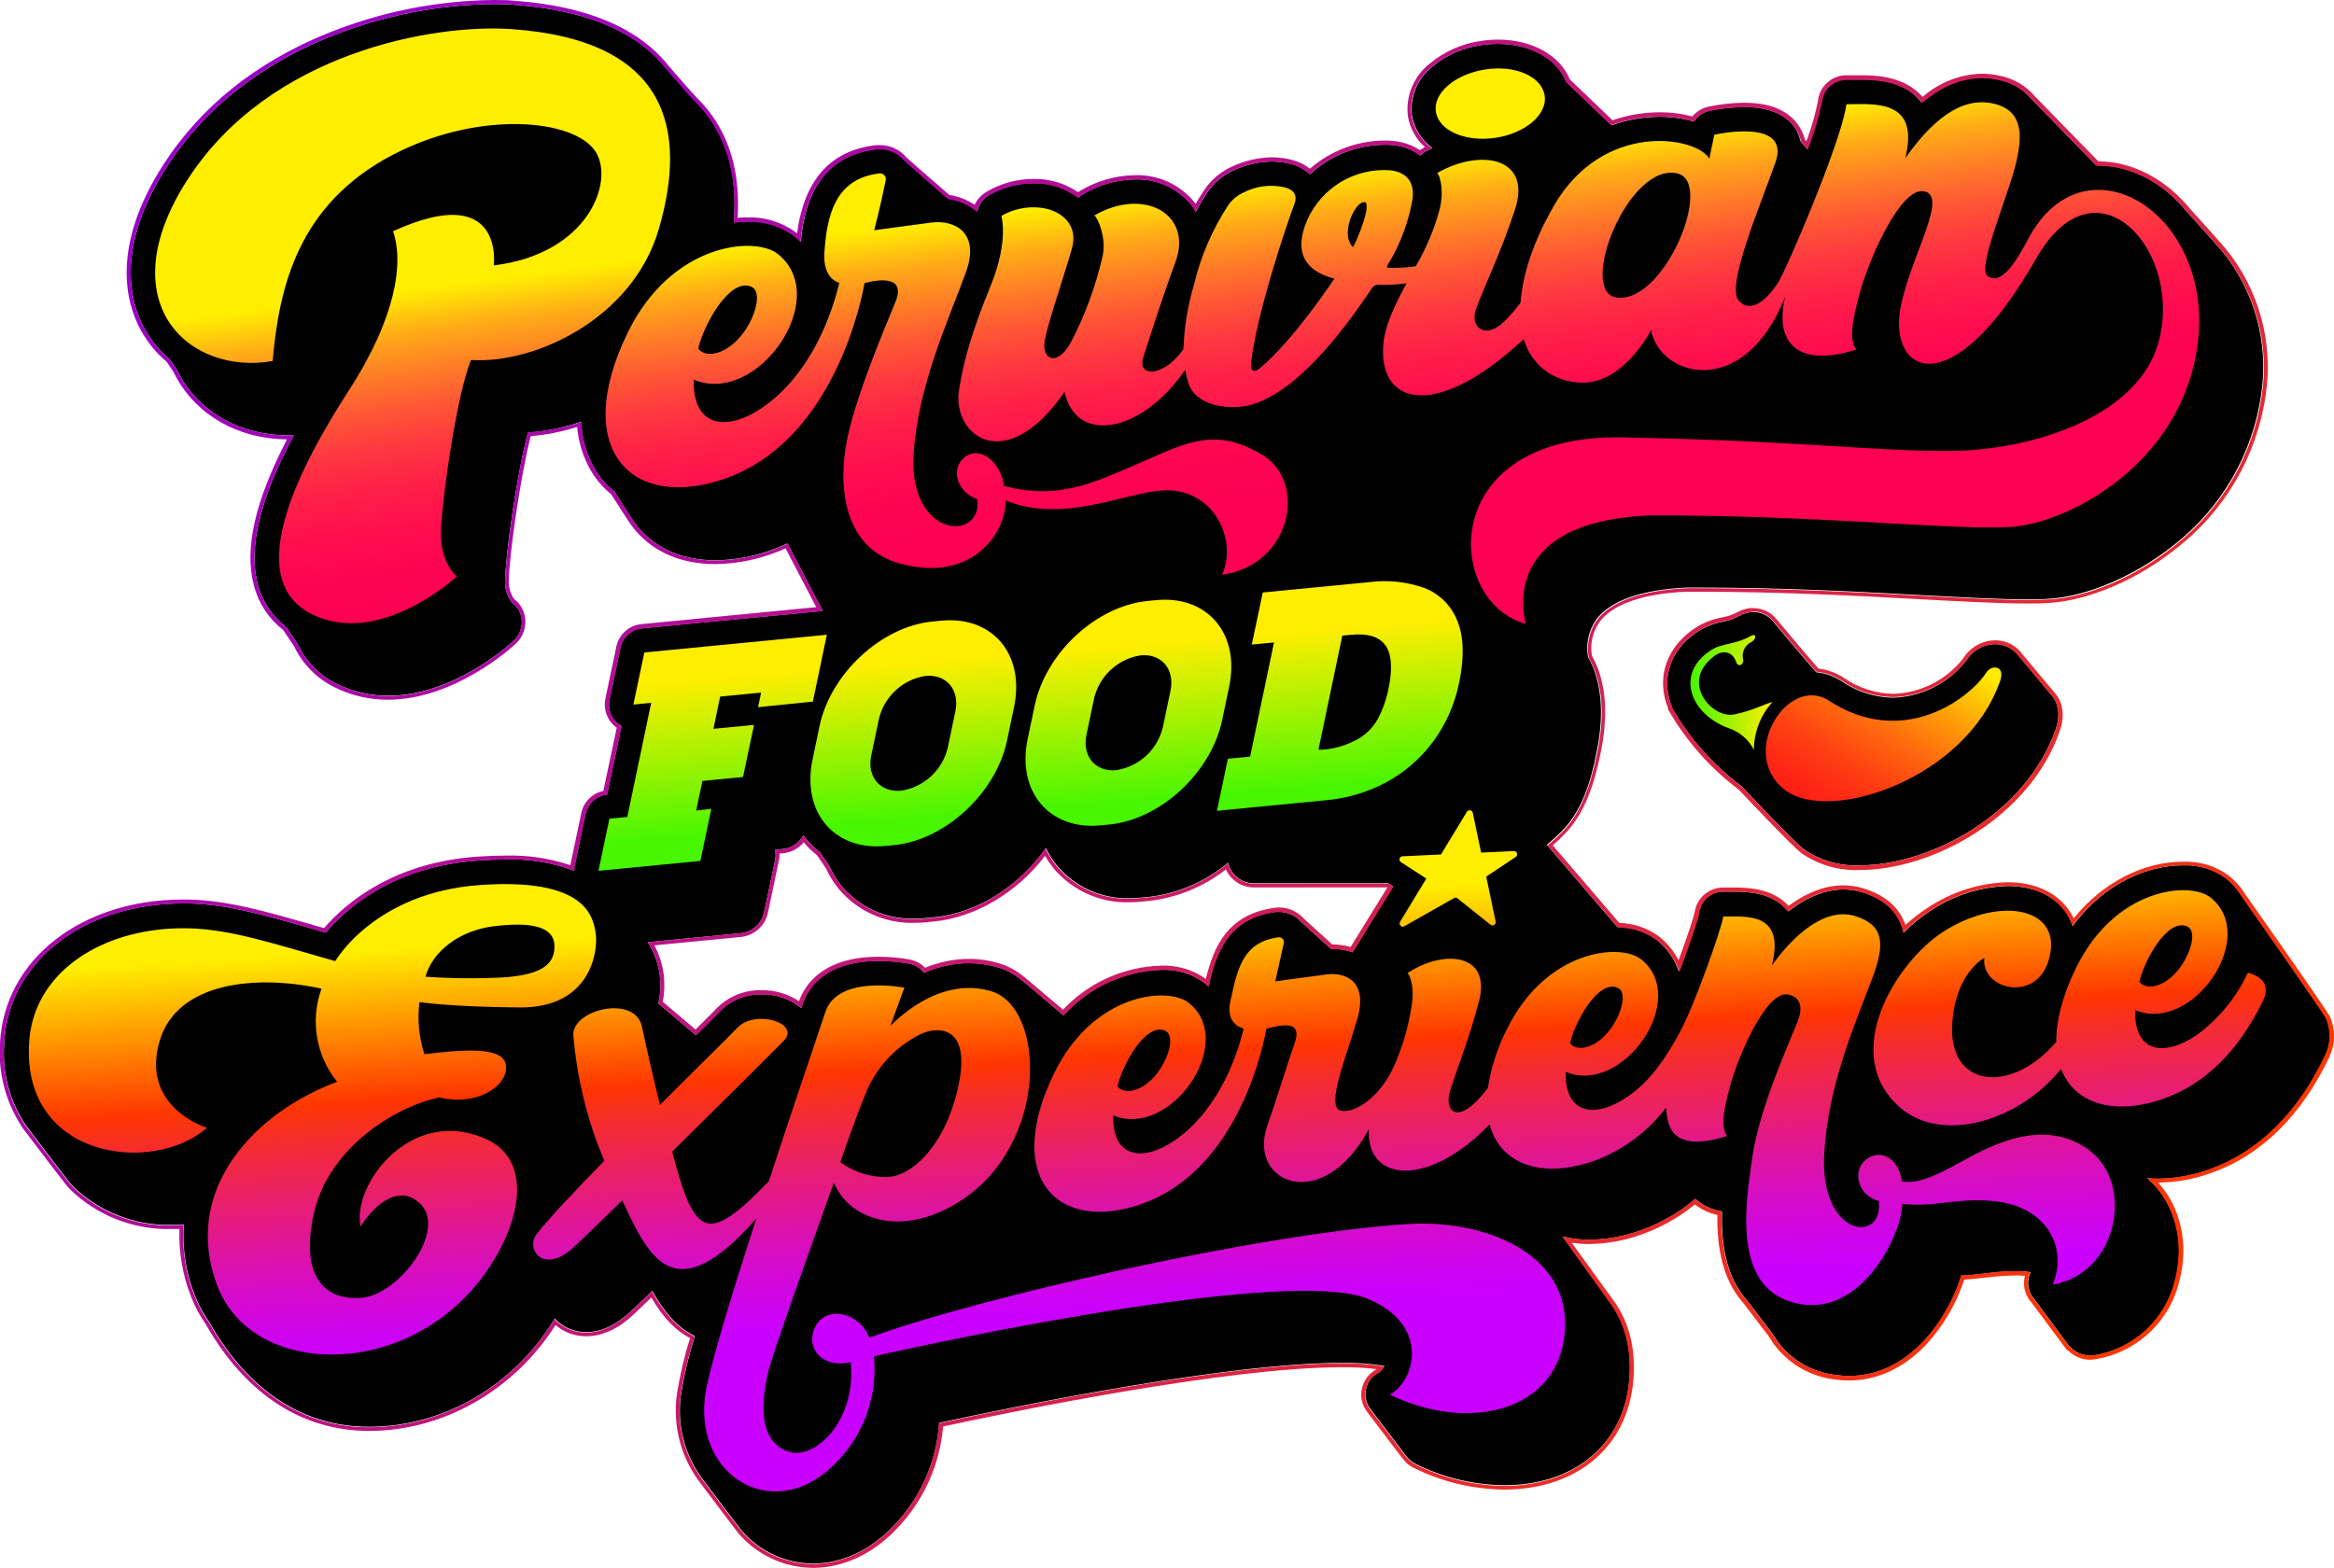 <?xml version="1.0" encoding="UTF-8"?>
<svg xmlns="http://www.w3.org/2000/svg" width="436" height="293" viewBox="0 0 436 293" fill="none">
  <g clip-path="url(#clip0_255_77)">
    <path d="M325.356 146.922C325.356 146.922 334.936 157.168 337.038 158.747C340.073 160.813 343.695 161.845 347.366 161.69C360.727 161.69 378.543 151.953 384.016 136.265C385.099 133.16 384.168 131.029 383.42 130.12C382.282 128.735 378.337 124.029 377.156 122.633C376.644 121.922 375.968 121.345 375.185 120.95C374.402 120.554 373.536 120.352 372.659 120.361C371.598 120.375 370.558 120.655 369.634 121.175C368.71 121.694 367.932 122.438 367.37 123.337C365.742 125.454 363.663 127.184 361.282 128.4C358.902 129.616 356.28 130.289 353.608 130.369C350.168 130.304 346.825 129.227 343.995 127.275C342.582 126.349 340.964 125.781 339.281 125.619C336.93 122.958 332.486 117.678 331.327 116.261C330.889 115.67 330.317 115.19 329.658 114.861C328.998 114.532 328.271 114.363 327.534 114.368C326.613 114.374 325.709 114.62 324.911 115.082C323.972 115.593 322.96 115.958 321.91 116.164C320.273 116.461 318.705 117.055 317.282 117.916C313.121 120.589 311.019 124.602 311.506 128.952C311.638 130.093 311.938 131.208 312.395 132.262H312.33C315.62 137.988 320.053 142.978 325.356 146.922ZM434.516 190.198C434.039 189.181 422.172 172.271 418.846 167.543C418.038 166.206 416.995 165.026 415.768 164.059C413.452 162.396 410.642 161.561 407.792 161.69C401.474 161.69 393.281 164.773 387.202 173.017C386.877 172.041 386.402 171.121 385.793 170.291C383.572 167.24 379.757 165.563 375.054 165.563C369.898 165.72 364.891 167.325 360.608 170.194C358.797 171.369 357.122 172.741 355.612 174.283C355.449 173.503 355.186 172.747 354.832 172.033C353.586 169.523 351.223 167.705 347.821 166.71C346.688 166.372 345.513 166.201 344.331 166.201C342.164 166.201 338.414 166.872 334.079 170.313C331.067 166.613 326.19 166.613 323.817 166.613H321.855C320.753 166.61 319.686 167.006 318.853 167.728C318.02 168.45 317.478 169.449 317.326 170.54C317.109 171.708 315.451 176.653 313.609 181.51C312.815 179.165 311.354 177.101 309.404 175.571C307.293 174.034 304.745 173.212 302.132 173.223L288.955 157.86C289.984 157.005 290.905 156.151 291.718 155.339C295.435 151.628 297.137 146.23 298.22 140.701C299.542 134.383 299.304 129.027 297.624 124.786C297.341 124.093 297.015 123.417 296.649 122.763C296.222 120.36 296.746 117.885 298.112 115.861C300.68 112.29 306.532 110.191 315.039 109.791H317.369C333.05 109.791 347.355 110.57 358.842 111.198C366.688 111.62 373.461 111.987 378.532 111.987C380.071 111.987 381.393 111.987 382.585 111.89C389.922 111.479 398.949 107.562 406.145 101.796C414.997 94.866 420.822 84.786 422.4 73.666C423.116 68.957 422.839 64.151 421.587 59.555C420.335 54.959 418.135 50.674 415.128 46.976C413.731 45.321 408.626 39.684 408.15 39.143C408.03 39.013 407.933 38.873 407.824 38.743C403.49 33.744 397.638 30.877 391.894 30.877H391.558C389.781 29.038 381.393 20.448 379.54 18.544C377.944 16.639 375.74 15.34 373.298 14.865C372.264 14.624 371.206 14.501 370.145 14.497C366.308 14.497 362.559 16.034 358.939 19.139L358.82 18.987C355.569 14.833 349.836 14.833 347.387 14.833H345.946H344.808C343.682 14.832 342.595 15.247 341.756 15.998C340.918 16.749 340.388 17.783 340.267 18.901C339.63 21.958 338.731 24.955 337.58 27.859L336.334 26.377C336.141 25.457 335.773 24.583 335.25 23.802C333.462 21.281 330.276 19.994 325.8 19.994C323.593 20.02 321.393 20.262 319.233 20.718C318.077 20.999 317.074 21.716 316.437 22.72C314.349 22.114 312.185 21.811 310.011 21.822C306.95 21.841 303.915 22.382 301.038 23.423L292.596 15.298C290.949 11.035 285.996 8.19 279.841 8.19C278.818 8.191 277.797 8.267 276.785 8.417C273.403 8.873 270.217 10.264 267.584 12.431C266.221 13.495 265.153 14.89 264.484 16.483C263.814 18.076 263.564 19.813 263.759 21.53C263.958 22.744 264.396 23.908 265.047 24.953C265.698 25.998 266.549 26.905 267.552 27.621C267.108 27.848 266.674 28.086 266.251 28.324C265.912 28.523 265.599 28.762 265.32 29.038C263.859 27.943 262.121 27.276 260.302 27.112C259.798 27.059 259.291 27.038 258.785 27.047C253.559 27.04 248.524 29.012 244.697 32.565C243.722 31.638 242.524 30.979 241.218 30.65C240.03 30.334 238.806 30.174 237.577 30.174C235.17 30.212 232.797 30.75 230.609 31.754C228.562 32.627 226.812 34.074 225.57 35.919C224.757 37.131 224.02 38.353 223.402 39.565C223.24 39.284 223.056 38.992 222.871 38.721C221.624 37.041 219.985 35.689 218.097 34.782C216.209 33.876 214.128 33.441 212.035 33.517C208.577 33.573 205.194 34.535 202.227 36.309C201.939 36.469 201.674 36.665 201.436 36.893C199.054 35.084 196.127 34.138 193.135 34.21C190.237 34.202 187.388 34.947 184.867 36.373C184.278 36.694 183.767 37.139 183.368 37.677C182.97 38.215 182.693 38.834 182.558 39.489C181.016 38.195 179.137 37.365 177.14 37.098C174.972 35.281 169.803 30.683 168.871 29.86C168.344 29.224 167.681 28.712 166.932 28.363C166.182 28.013 165.364 27.833 164.537 27.837C164.331 27.826 164.125 27.826 163.919 27.837C151.998 29.136 150.102 39.576 149.603 45.148C149.159 44.688 148.684 44.258 148.184 43.86C145.687 42.099 142.677 41.213 139.623 41.339C138.775 41.343 137.929 41.393 137.087 41.491C137.726 33.788 136.231 27.285 132.611 22.092C131.82 20.964 130.931 19.907 129.956 18.933C128.872 17.851 125.394 13.816 124.375 12.637C118.783 5.81 109.236 1.818 95.885 0.887C94.682 0.801 93.403 0.757 92.114 0.757C81.555 0.89 71.115 3 61.337 6.978C48.203 12.388 38.059 20.48 31.178 31.137C21.425 46.284 24.34 56.551 26.952 61.333C28.163 63.55 29.78 65.521 31.72 67.143L33.031 69.09C33.205 69.436 33.367 69.772 33.54 70.075C37.388 77.129 45.006 81.348 53.903 81.348H54.878C48.528 93.249 46.317 102.467 48.17 109.272C49.018 112.421 50.885 115.201 53.48 117.181L55.648 120.426C57.157 123.643 59.728 126.244 62.93 127.794C65.938 129.275 69.254 130.028 72.607 129.99C84.745 129.99 95.3 120.34 95.733 119.929C96.302 119.456 96.755 118.861 97.059 118.188C97.363 117.516 97.51 116.782 97.489 116.045C97.459 115.35 97.27 114.671 96.938 114.06C96.605 113.449 96.138 112.921 95.571 112.518C94.706 111.372 94.279 109.957 94.368 108.525C94.368 104.122 96.535 88.532 98.627 80.84C102.014 80.588 105.354 79.901 108.564 78.795C108.676 82.024 109.612 85.171 111.284 87.937C112.22 89.441 113.403 90.776 114.784 91.886L117.884 96.7C121.135 101.861 126.705 104.695 133.641 104.695C137.241 104.649 140.806 103.99 144.185 102.748C145.193 102.391 146.157 101.98 147.1 101.547L153.689 114.151L119.921 117.397C118.952 117.493 118.038 117.896 117.314 118.545C116.589 119.195 116.09 120.059 115.89 121.01L113.842 130.748C113.697 131.45 113.719 132.176 113.907 132.867C114.096 133.559 114.444 134.197 114.925 134.729C115.255 135.103 115.648 135.418 116.085 135.659L113.397 148.469C112.431 148.565 111.52 148.967 110.797 149.614C110.074 150.262 109.577 151.123 109.377 152.072L107.329 161.809C107.273 162.101 107.244 162.398 107.242 162.696C103.139 161.154 98.77 160.441 94.389 160.597C92.796 160.597 91.138 160.662 89.296 160.792C73.377 161.874 64.577 169.826 60.849 174.262L58.454 173.569C49.525 171.005 42.481 168.971 35.285 168.809H34.202C15.551 168.809 1.496 179.79 0.781 194.926C0.38 200.288 1.767 205.633 4.725 210.126C4.725 210.126 12.755 220.751 13.47 221.508C15.899 223.912 18.788 225.803 21.964 227.069C25.14 228.335 28.539 228.949 31.958 228.876C32.76 228.876 33.551 228.876 34.331 228.768C34.028 233.252 34.72 237.748 36.358 241.934C37.047 243.734 37.961 245.438 39.078 247.008C39.078 247.073 39.154 247.149 39.197 247.225C46.501 259.937 56.656 266.602 68.945 266.602C82.902 266.602 96.102 258.877 103.622 246.37C104.372 247.18 105.282 247.824 106.296 248.262C107.309 248.7 108.403 248.922 109.507 248.913C112.292 248.913 115.055 247.636 117.743 245.126C118.707 244.239 120.073 242.962 121.85 241.209C123.866 244.791 126.358 248.036 129.794 249.627C128.696 253.137 127.845 256.72 127.247 260.348C126.807 263.194 126.948 266.099 127.664 268.888C128.379 271.677 129.653 274.293 131.408 276.577C133.218 278.989 138.235 285.654 138.615 286.087C140.268 287.979 142.306 289.499 144.593 290.546C146.88 291.592 149.363 292.141 151.879 292.156C157.46 292.156 162.954 289.495 167.365 284.659C172.144 279.509 174.995 272.871 175.438 265.866C188.345 263.064 228.908 254.657 250.679 254.657C253.331 254.606 255.983 254.798 258.601 255.231C258.387 255.707 258.051 256.118 257.625 256.421C256.854 256.796 256.205 257.381 255.753 258.108C255.3 258.836 255.063 259.676 255.068 260.532C255.069 261.482 255.373 262.406 255.935 263.172L262.437 271.751C262.938 272.525 263.643 273.146 264.474 273.547C269.605 276.099 275.247 277.46 280.979 277.529C294.2 277.529 303.389 269.782 304.376 257.795C304.809 252.559 303.866 247.712 301.027 243.676L300.756 243.298L291.892 231.05C293.547 231.462 295.247 231.665 296.952 231.656C300.234 231.613 303.484 231.013 306.565 229.882C310.268 228.558 313.701 226.575 316.697 224.029C318.098 225.265 319.824 226.076 321.671 226.366C321.52 231.873 322.267 237.607 325.508 241.956C325.811 242.356 326.136 242.746 326.461 243.114L331.143 249.259C331.262 249.464 331.403 249.659 331.533 249.865L332.053 250.665C332.053 250.665 332.053 250.73 332.118 250.752C333.407 252.465 335.033 253.897 336.897 254.959C338.76 256.021 340.822 256.692 342.955 256.929C343.777 257.05 344.606 257.111 345.437 257.113C356.794 257.113 363.968 246.294 366.417 238.332C367.999 238.332 369.505 238.104 370.968 237.942C372.764 237.696 374.574 237.558 376.387 237.531C377.199 237.531 377.991 237.531 378.792 237.65C378.977 237.65 379.139 237.704 379.323 237.726L379.226 237.975C378.91 238.721 378.8 239.537 378.907 240.34C379.014 241.143 379.333 241.902 379.833 242.54C379.907 242.645 379.99 242.743 380.082 242.832L386.584 251.617V251.531C387.05 252.076 387.628 252.514 388.279 252.817C388.93 253.119 389.638 253.278 390.355 253.283C390.601 253.3 390.847 253.3 391.092 253.283C394.77 252.718 398.193 251.064 400.919 248.535C403.645 246.007 405.548 242.72 406.383 239.1C408.258 231.797 406.199 224.472 401.127 220.167C401.821 220.231 402.514 220.264 403.23 220.264C406.515 220.221 409.769 219.621 412.853 218.49C421.912 215.244 429.368 207.93 434.407 197.209C434.938 196.128 435.226 194.945 435.252 193.742C435.279 192.538 435.042 191.344 434.559 190.241L434.516 190.198ZM259.153 167.37L252.651 177.929C251.444 177.501 250.172 177.285 248.891 177.291H248.62L243.028 172.217C242.519 171.642 241.894 171.181 241.193 170.866C240.493 170.551 239.733 170.388 238.964 170.388C238.719 170.372 238.473 170.372 238.227 170.388C229.135 171.633 227.076 178.394 225.743 184.302C225.483 184.053 225.201 183.815 224.909 183.577C222.592 181.915 219.783 181.081 216.933 181.207C213.469 181.313 210.062 182.121 206.921 183.583C203.78 185.045 200.97 187.13 198.662 189.711L191.076 183.295V183.349C189.774 182.175 188.232 181.297 186.557 180.775C184.757 180.233 182.888 179.956 181.009 179.952C178.115 179.974 175.256 180.589 172.61 181.759C171.938 180.879 170.967 180.275 169.879 180.061C167.992 179.713 166.076 179.539 164.157 179.541C154.111 179.541 150.915 184.583 149.907 187.591L149.647 188.359C147.584 186.647 144.971 185.736 142.288 185.795C140.866 185.756 139.45 186.004 138.126 186.524C136.802 187.045 135.597 187.827 134.583 188.824C133.706 189.733 132.08 191.356 129.989 193.422L123.01 187.526C123.376 185.772 123.457 183.971 123.248 182.192C122.968 180.004 122.197 177.907 120.994 176.057L138.333 174.381C139.397 174.278 140.4 173.838 141.195 173.126C141.991 172.413 142.537 171.466 142.754 170.421L144.803 160.684C144.927 160.059 144.927 159.415 144.803 158.79L146.201 158.65C147.008 158.57 147.783 158.295 148.459 157.848C149.135 157.402 149.692 156.796 150.08 156.086C150.243 156.302 150.394 156.518 150.568 156.724C151.336 157.664 152.208 158.513 153.169 159.256L154.968 161.895C155.547 163.201 156.298 164.423 157.2 165.531C158.85 167.51 160.928 169.09 163.278 170.151C165.629 171.211 168.189 171.725 170.768 171.654C171.492 171.657 172.215 171.621 172.935 171.546L174.506 171.395C182.612 170.605 190.448 165.498 195.378 158.466C195.93 159.625 196.618 160.714 197.426 161.712C199.076 163.691 201.154 165.271 203.505 166.332C205.855 167.392 208.416 167.906 210.994 167.835C211.718 167.838 212.442 167.802 213.162 167.727L214.733 167.575C220.141 166.921 225.24 164.707 229.406 161.203C229.659 162.304 230.281 163.286 231.171 163.985C232.06 164.684 233.162 165.057 234.294 165.044H259.348L260.204 165.628L259.153 167.37Z" fill="black"></path>
    <path d="M92.114 0.757C93.436 0.757 94.715 0.757 95.918 0.887C109.269 1.818 118.816 5.81 124.332 12.788C125.351 13.967 128.84 17.992 129.913 19.085C130.888 20.059 131.777 21.116 132.568 22.244C136.188 27.437 137.683 33.939 137.044 41.642C137.886 41.545 138.732 41.494 139.58 41.491C142.634 41.364 145.644 42.251 148.141 44.012C148.636 44.393 149.107 44.805 149.55 45.245C150.048 39.652 151.966 29.211 163.865 27.935C164.071 27.924 164.277 27.924 164.483 27.935C165.31 27.931 166.128 28.11 166.878 28.46C167.627 28.81 168.29 29.321 168.817 29.958C169.749 30.78 174.94 35.367 177.086 37.196C179.083 37.463 180.962 38.292 182.504 39.587C182.64 38.931 182.916 38.313 183.315 37.775C183.713 37.237 184.224 36.792 184.813 36.471C187.334 35.045 190.184 34.299 193.081 34.307C196.073 34.235 199 35.181 201.382 36.99C201.62 36.762 201.886 36.566 202.173 36.406C205.133 34.606 208.516 33.617 211.981 33.539C214.075 33.463 216.155 33.897 218.043 34.804C219.931 35.711 221.57 37.062 222.818 38.743C223.002 39.013 223.186 39.305 223.349 39.587C224.01 38.375 224.747 37.152 225.516 35.941C226.758 34.096 228.508 32.649 230.555 31.775C232.743 30.772 235.116 30.234 237.523 30.196C238.753 30.196 239.977 30.356 241.164 30.672C242.47 31 243.668 31.66 244.643 32.587C248.47 29.034 253.505 27.062 258.731 27.069C259.231 27.064 259.73 27.089 260.227 27.145C262.046 27.308 263.784 27.975 265.244 29.071C265.524 28.795 265.837 28.555 266.176 28.357C266.599 28.119 267.032 27.881 267.476 27.653C266.474 26.937 265.622 26.031 264.971 24.985C264.321 23.94 263.883 22.777 263.684 21.562C263.489 19.846 263.738 18.108 264.408 16.515C265.078 14.922 266.145 13.527 267.509 12.463C270.141 10.296 273.328 8.906 276.709 8.45C277.721 8.299 278.743 8.223 279.765 8.222C285.921 8.222 290.873 11.068 292.52 15.331L300.962 23.401C303.84 22.361 306.875 21.819 309.935 21.8C312.136 21.789 314.326 22.099 316.437 22.72C317.088 21.728 318.098 21.026 319.255 20.762C321.415 20.306 323.615 20.063 325.822 20.037C330.298 20.037 333.484 21.324 335.272 23.845C335.838 24.641 336.24 25.543 336.453 26.496L337.699 27.978C338.85 25.074 339.75 22.077 340.387 19.02C340.507 17.902 341.038 16.868 341.876 16.117C342.714 15.366 343.801 14.951 344.928 14.952H346.065H347.507C349.956 14.952 355.699 14.952 358.94 19.106L359.059 19.258C362.722 16.153 366.428 14.617 370.264 14.617C371.326 14.62 372.384 14.743 373.418 14.984C375.86 15.459 378.064 16.758 379.66 18.663C381.513 20.567 389.901 29.157 391.678 30.996H392.014C397.757 30.996 403.566 33.863 407.944 38.862C408.052 38.992 408.15 39.132 408.269 39.262C408.757 39.803 413.85 45.44 415.248 47.095C418.254 50.793 420.454 55.078 421.706 59.674C422.958 64.27 423.235 69.076 422.52 73.785C420.941 84.905 415.117 94.985 406.264 101.915C399.069 107.725 390.009 111.652 382.705 112.009C381.513 112.074 380.191 112.106 378.652 112.106C373.58 112.106 366.807 111.739 358.961 111.317C347.474 110.689 333.17 109.91 317.489 109.91H315.159C306.652 110.31 300.8 112.409 298.231 115.98C296.866 118.004 296.341 120.479 296.768 122.882C297.135 123.536 297.46 124.212 297.744 124.905C299.467 129.146 299.662 134.502 298.34 140.82C297.18 146.349 295.522 151.747 291.838 155.458C291.025 156.27 290.104 157.124 289.074 157.979L302.252 173.342C304.864 173.331 307.412 174.153 309.523 175.69C311.473 177.22 312.934 179.284 313.728 181.629C315.57 176.772 317.228 171.827 317.445 170.659C317.568 169.567 318.082 168.555 318.892 167.812C319.703 167.068 320.755 166.642 321.856 166.612H323.796C326.147 166.612 331.046 166.612 334.004 170.313C338.339 166.872 342.045 166.201 344.256 166.201C345.437 166.201 346.613 166.372 347.745 166.71C351.148 167.738 353.51 169.523 354.757 172.033C355.111 172.747 355.373 173.503 355.537 174.283C357.046 172.741 358.722 171.369 360.533 170.194C364.806 167.317 369.805 165.701 374.957 165.531C379.66 165.531 383.474 167.208 385.696 170.258C386.312 171.101 386.792 172.036 387.116 173.028C393.238 164.784 401.431 161.701 407.706 161.701C410.556 161.572 413.366 162.407 415.681 164.07C416.909 165.037 417.951 166.217 418.759 167.554C422.086 172.282 433.931 189.192 434.429 190.209C434.917 191.307 435.16 192.498 435.142 193.699C435.123 194.9 434.843 196.083 434.321 197.165C429.282 207.887 421.826 215.244 412.766 218.446C409.682 219.577 406.428 220.177 403.143 220.221C402.428 220.221 401.734 220.221 401.041 220.123C406.113 224.451 408.172 231.754 406.297 239.056C405.468 242.676 403.571 245.964 400.851 248.497C398.131 251.029 394.713 252.689 391.038 253.262C390.793 253.278 390.547 253.278 390.302 253.262C389.584 253.257 388.876 253.097 388.225 252.795C387.574 252.493 386.996 252.054 386.53 251.509V251.596L380.028 242.811C379.937 242.721 379.853 242.623 379.779 242.519C379.28 241.881 378.96 241.121 378.853 240.318C378.746 239.515 378.857 238.699 379.172 237.953L379.27 237.704C379.085 237.704 378.923 237.639 378.739 237.628C377.937 237.553 377.146 237.509 376.333 237.509C374.52 237.537 372.711 237.674 370.914 237.92C369.451 238.083 367.945 238.256 366.363 238.31C363.914 246.251 356.74 257.092 345.383 257.092C344.552 257.09 343.723 257.028 342.901 256.908C340.768 256.67 338.707 256 336.843 254.937C334.979 253.875 333.353 252.443 332.064 250.73C332.064 250.73 332.064 250.665 331.999 250.644L331.479 249.843C331.349 249.637 331.208 249.443 331.089 249.237L326.407 243.092C326.082 242.724 325.757 242.335 325.454 241.934C322.203 237.607 321.466 231.851 321.617 226.344C319.77 226.055 318.044 225.244 316.643 224.007C313.647 226.553 310.215 228.536 306.511 229.86C303.431 230.991 300.18 231.591 296.898 231.635C295.193 231.644 293.493 231.44 291.838 231.029L300.691 243.427L300.962 243.806C303.802 247.841 304.744 252.688 304.311 257.925C303.325 269.912 294.135 277.659 280.914 277.659C275.183 277.575 269.544 276.199 264.42 273.634C263.589 273.233 262.885 272.612 262.383 271.838L255.881 263.259C255.319 262.493 255.015 261.568 255.014 260.619C255.009 259.762 255.246 258.922 255.699 258.195C256.151 257.468 256.801 256.883 257.571 256.508C257.997 256.204 258.334 255.794 258.547 255.317C255.929 254.885 253.278 254.693 250.625 254.744C228.854 254.744 188.291 263.15 175.385 265.952C174.941 272.958 172.09 279.596 167.311 284.745C162.901 289.581 157.406 292.243 151.825 292.243C149.31 292.228 146.826 291.679 144.539 290.632C142.252 289.586 140.214 288.066 138.561 286.173C138.182 285.74 133.142 279.076 131.354 276.663C129.599 274.379 128.325 271.764 127.61 268.974C126.895 266.185 126.753 263.28 127.193 260.435C127.791 256.806 128.642 253.223 129.74 249.713C126.304 248.123 123.812 244.877 121.796 241.296C120.019 243.005 118.654 244.325 117.689 245.212C115.002 247.722 112.271 248.999 109.453 248.999C108.349 249.008 107.255 248.787 106.242 248.349C105.228 247.911 104.318 247.266 103.569 246.457C96.048 258.963 82.849 266.688 68.891 266.688C56.602 266.688 46.447 260.024 39.143 247.311C39.143 247.236 39.068 247.16 39.024 247.095C37.907 245.525 36.993 243.82 36.304 242.021C34.666 237.834 33.974 233.338 34.278 228.854C33.497 228.919 32.706 228.962 31.904 228.962C28.485 229.036 25.086 228.421 21.91 227.156C18.734 225.89 15.845 223.999 13.417 221.595C12.701 220.837 4.671 210.213 4.671 210.213C1.722 205.693 0.357 200.324 0.792 194.947C1.507 179.801 15.562 168.83 34.213 168.83H35.296C42.492 168.993 49.536 170.994 58.466 173.591L60.861 174.283C64.588 169.847 73.388 161.95 89.307 160.814C91.095 160.684 92.808 160.619 94.401 160.619C98.793 160.462 103.173 161.179 107.286 162.728C107.288 162.431 107.317 162.134 107.372 161.841L109.421 152.104C109.621 151.155 110.118 150.295 110.841 149.647C111.564 148.999 112.475 148.598 113.441 148.501L116.129 135.692C115.691 135.451 115.299 135.136 114.969 134.761C114.488 134.229 114.139 133.592 113.951 132.9C113.763 132.208 113.74 131.482 113.885 130.78L115.934 121.043C116.134 120.091 116.632 119.228 117.357 118.578C118.082 117.928 118.995 117.526 119.965 117.429L153.733 114.184L147.144 101.58C146.201 102.012 145.236 102.423 144.229 102.78C140.85 104.022 137.284 104.681 133.684 104.728C126.749 104.728 121.157 101.893 117.928 96.733L114.828 91.918C113.447 90.808 112.264 89.473 111.328 87.969C109.656 85.203 108.719 82.056 108.608 78.827C105.376 79.909 102.018 80.567 98.616 80.785C96.557 88.478 94.39 104.068 94.357 108.471C94.259 109.922 94.69 111.36 95.571 112.518C96.137 112.931 96.601 113.469 96.926 114.09C97.251 114.711 97.429 115.398 97.446 116.099C97.467 116.837 97.32 117.57 97.016 118.243C96.712 118.915 96.259 119.51 95.69 119.983C95.257 120.394 84.702 130.044 72.564 130.044C69.222 130.061 65.922 129.294 62.93 127.805C59.729 126.255 57.158 123.654 55.648 120.437L53.481 117.191C50.885 115.212 49.018 112.432 48.17 109.283C46.317 102.478 48.528 93.281 54.879 81.359H53.903C45.006 81.359 37.388 77.139 33.541 70.085C33.367 69.782 33.205 69.447 33.031 69.101L31.72 67.153C29.78 65.532 28.163 63.561 26.952 61.344C24.34 56.562 21.414 46.284 31.178 31.148C38.06 20.48 48.203 12.355 61.337 6.978C71.116 3 81.556 0.89 92.114 0.757ZM130.043 193.476C132.135 191.41 133.76 189.787 134.638 188.878C135.652 187.881 136.857 187.099 138.181 186.578C139.505 186.058 140.921 185.81 142.343 185.849C145.025 185.79 147.638 186.701 149.701 188.413L149.961 187.645C150.969 184.637 154.166 179.595 164.212 179.595C166.131 179.593 168.046 179.767 169.934 180.115C171.021 180.329 171.992 180.933 172.665 181.813C175.311 180.643 178.169 180.028 181.063 180.006C182.943 180.01 184.812 180.287 186.612 180.829C188.287 181.351 189.828 182.23 191.131 183.404V183.349L198.716 189.765C201.024 187.184 203.834 185.099 206.976 183.637C210.117 182.175 213.523 181.367 216.987 181.261C219.837 181.135 222.647 181.969 224.963 183.631C225.256 183.869 225.538 184.107 225.798 184.356C227.131 178.448 229.19 171.687 238.282 170.442C238.527 170.426 238.773 170.426 239.019 170.442C239.787 170.442 240.547 170.605 241.248 170.92C241.948 171.235 242.574 171.696 243.083 172.271L248.674 177.345H248.945C250.226 177.339 251.499 177.555 252.706 177.983L259.208 167.424L260.292 165.704L259.435 165.119H234.294C233.162 165.133 232.06 164.759 231.171 164.061C230.282 163.362 229.659 162.38 229.406 161.279C225.216 164.798 220.085 167.013 214.647 167.651L213.075 167.803C212.355 167.877 211.632 167.913 210.908 167.911C208.33 167.982 205.769 167.468 203.418 166.407C201.068 165.346 198.99 163.767 197.34 161.787C196.531 160.79 195.844 159.7 195.292 158.542C190.361 165.574 182.526 170.68 174.42 171.47L172.849 171.622C172.129 171.696 171.405 171.733 170.681 171.73C168.11 171.781 165.56 171.249 163.223 170.175C160.886 169.102 158.824 167.514 157.19 165.531C156.287 164.423 155.536 163.201 154.957 161.895L153.158 159.256C152.198 158.513 151.325 157.664 150.557 156.724C150.384 156.518 150.232 156.302 150.07 156.086C149.681 156.796 149.125 157.402 148.449 157.848C147.773 158.295 146.997 158.57 146.19 158.65L144.792 158.79C144.917 159.415 144.917 160.059 144.792 160.684L142.744 170.421C142.527 171.466 141.981 172.413 141.185 173.126C140.389 173.838 139.386 174.278 138.323 174.381L120.984 176.057C122.187 177.907 122.957 180.004 123.238 182.192C123.446 183.971 123.366 185.772 122.999 187.526L129.978 193.422M327.534 114.259C328.271 114.255 328.999 114.424 329.658 114.753C330.317 115.082 330.889 115.561 331.327 116.153C332.487 117.57 336.93 122.85 339.282 125.511C340.964 125.673 342.582 126.241 343.996 127.166C346.825 129.119 350.169 130.195 353.608 130.261C356.272 130.193 358.888 129.538 361.268 128.34C363.647 127.143 365.732 125.434 367.371 123.337C367.933 122.443 368.711 121.705 369.633 121.189C370.555 120.673 371.592 120.396 372.648 120.383C373.525 120.374 374.392 120.576 375.174 120.971C375.957 121.367 376.633 121.944 377.146 122.655C378.327 124.051 382.271 128.757 383.409 130.142C384.157 131.05 385.078 133.182 384.005 136.287C378.533 151.996 360.717 161.711 347.355 161.711C343.685 161.866 340.063 160.834 337.027 158.769C334.925 157.189 325.345 146.944 325.345 146.944C320.045 142.982 315.619 137.973 312.341 132.23H312.406C311.949 131.176 311.65 130.06 311.517 128.919C311.03 124.592 313.132 120.556 317.294 117.884C318.716 117.023 320.284 116.429 321.921 116.131C322.971 115.925 323.983 115.561 324.923 115.049C325.72 114.588 326.624 114.342 327.545 114.335M92.114 0C81.455 0.129 70.916 2.258 61.045 6.275C47.77 11.684 37.507 19.939 30.539 30.726C20.591 46.186 23.593 56.767 26.291 61.668C27.523 63.937 29.17 65.955 31.146 67.619L32.37 69.436C32.533 69.782 32.706 70.107 32.869 70.41C36.846 77.669 44.551 82.019 53.611 82.105C47.596 93.692 45.581 102.661 47.444 109.445C48.288 112.712 50.194 115.608 52.863 117.678L54.933 120.751C56.514 124.097 59.19 126.806 62.519 128.432C65.614 129.974 69.029 130.767 72.489 130.748C84.918 130.748 95.69 120.902 96.135 120.48C96.786 119.931 97.305 119.242 97.652 118.465C97.999 117.687 98.166 116.841 98.139 115.99C98.114 115.196 97.912 114.418 97.546 113.712C97.18 113.006 96.661 112.391 96.026 111.912C95.329 110.904 94.99 109.693 95.062 108.471C95.062 104.295 97.132 89.376 99.147 81.499C102.093 81.248 105.001 80.668 107.817 79.768C108.062 82.786 109.008 85.705 110.58 88.294C111.546 89.829 112.753 91.199 114.156 92.351L117.18 97.046C120.55 102.456 126.38 105.409 133.587 105.409C137.287 105.366 140.953 104.689 144.424 103.408C145.161 103.148 145.908 102.845 146.754 102.478L152.475 113.448L119.835 116.618C118.703 116.726 117.636 117.193 116.79 117.95C115.944 118.708 115.363 119.716 115.132 120.827L113.083 130.564C112.914 131.381 112.938 132.226 113.155 133.032C113.371 133.838 113.773 134.582 114.33 135.205C114.596 135.493 114.89 135.754 115.207 135.984L112.704 147.798C111.689 148.007 110.757 148.509 110.025 149.241C109.292 149.974 108.792 150.906 108.586 151.92L106.538 161.657C102.607 160.354 98.476 159.75 94.336 159.872C92.721 159.872 90.987 159.937 89.188 160.067C73.496 161.149 64.588 168.722 60.535 173.418L58.65 172.888C49.633 170.291 42.546 168.246 35.242 168.084H34.158C15.172 168.073 0.77 179.357 0.001 194.915C-0.38 200.383 1.027 205.828 4.01 210.429C4.031 210.505 4.068 210.575 4.119 210.635C4.942 211.717 12.192 221.313 12.918 222.081C15.421 224.553 18.397 226.498 21.668 227.799C24.939 229.1 28.439 229.731 31.959 229.655C32.457 229.655 32.966 229.655 33.519 229.655C33.364 233.967 34.102 238.266 35.687 242.281C36.392 244.12 37.324 245.864 38.461 247.474C38.482 247.526 38.507 247.577 38.537 247.625C45.96 260.554 56.472 267.381 68.945 267.381C82.794 267.381 96.037 259.807 103.775 247.603C105.374 248.962 107.408 249.702 109.507 249.692C112.487 249.692 115.435 248.35 118.263 245.71C119.098 244.931 120.236 243.838 121.677 242.464C123.844 246.208 126.218 248.653 128.894 250.038C127.852 253.385 127.048 256.801 126.489 260.262C126.036 263.216 126.187 266.232 126.932 269.126C127.677 272.021 129.001 274.736 130.823 277.107C133.348 280.472 137.683 286.216 138.052 286.638C139.776 288.614 141.902 290.2 144.288 291.292C146.674 292.383 149.266 292.954 151.89 292.968C157.688 292.968 163.388 290.219 167.94 285.221C172.697 280.09 175.597 273.516 176.176 266.548C188.942 263.789 229.211 255.48 250.69 255.48C252.863 255.459 255.035 255.578 257.192 255.837C256.316 256.284 255.58 256.964 255.066 257.802C254.552 258.64 254.279 259.604 254.277 260.586C254.283 261.65 254.612 262.688 255.22 263.561C255.239 263.612 255.264 263.659 255.296 263.702L261.798 272.271L261.863 272.336C262.427 273.177 263.205 273.852 264.117 274.294C269.355 276.889 275.111 278.272 280.957 278.34C294.612 278.34 304.083 270.323 305.113 257.914C305.59 252.18 304.408 247.257 301.623 243.298C301.526 243.146 301.428 243.016 301.331 242.886L293.615 232.219C294.691 232.378 295.778 232.458 296.866 232.457C300.236 232.415 303.575 231.801 306.738 230.639C310.322 229.355 313.661 227.471 316.611 225.068C317.85 226.022 319.286 226.691 320.815 227.026C320.707 233.658 322.018 238.71 324.814 242.454C325.118 242.854 325.443 243.254 325.79 243.644L330.428 249.724C330.514 249.875 330.612 250.016 330.71 250.168L330.807 250.319L331.316 251.12C331.355 251.181 331.402 251.235 331.457 251.282C332.805 253.074 334.504 254.574 336.451 255.69C338.398 256.806 340.552 257.515 342.782 257.773C343.64 257.893 344.505 257.955 345.372 257.957C350.649 257.957 355.624 255.653 359.752 251.314C362.999 247.806 365.449 243.639 366.937 239.1C368.357 239.024 369.701 238.873 371.012 238.721C372.788 238.493 374.575 238.362 376.365 238.332C377.016 238.332 377.644 238.332 378.273 238.397C378.057 239.189 378.029 240.021 378.191 240.827C378.353 241.632 378.7 242.389 379.205 243.038C379.286 243.15 379.377 243.254 379.476 243.352L385.978 252.104C386.071 252.234 386.204 252.329 386.357 252.375C386.887 252.91 387.518 253.336 388.214 253.627C388.909 253.919 389.656 254.07 390.41 254.073C390.693 254.074 390.976 254.052 391.255 254.008C395.08 253.417 398.638 251.693 401.471 249.06C404.303 246.428 406.279 243.007 407.142 239.24C408.898 232.392 407.37 225.587 403.143 220.978H403.252C406.623 220.933 409.961 220.315 413.124 219.15C422.379 215.904 429.986 208.385 435.123 197.512C435.686 196.331 435.987 195.044 436.006 193.737C436.025 192.43 435.76 191.134 435.231 189.938C434.765 188.943 425.185 175.268 419.507 167.218C418.652 165.811 417.551 164.569 416.256 163.551C413.805 161.779 410.826 160.887 407.803 161.019C400.304 161.019 392.751 164.946 387.376 171.589C387.093 170.988 386.752 170.415 386.357 169.88C383.994 166.634 379.963 164.849 375.011 164.849C369.711 165.007 364.563 166.649 360.153 169.588C358.661 170.543 357.258 171.629 355.959 172.833C355.819 172.442 355.656 172.059 355.472 171.687C354.128 168.982 351.614 167.056 347.994 165.974C346.792 165.616 345.543 165.434 344.288 165.433C341.958 165.433 338.35 166.115 334.134 169.263C330.937 165.844 326.169 165.844 323.828 165.844H321.856C320.571 165.847 319.329 166.313 318.36 167.155C317.391 167.998 316.758 169.161 316.578 170.432C316.394 171.34 315.137 175.192 313.566 179.433C312.676 177.695 311.419 176.17 309.881 174.965C307.739 173.391 305.161 172.517 302.501 172.466L290.06 157.957C290.808 157.319 291.534 156.637 292.228 155.891C296.227 151.899 297.885 146.056 298.968 140.863C300.323 134.372 300.106 128.897 298.34 124.516C298.057 123.834 297.735 123.17 297.375 122.525C297.008 120.358 297.494 118.133 298.73 116.315C301.157 112.939 306.814 110.905 315.072 110.57H317.369C333.029 110.57 347.322 111.349 358.799 111.977C366.666 112.399 373.439 112.766 378.533 112.766C380.093 112.766 381.426 112.766 382.629 112.669C390.117 112.247 399.307 108.341 406.633 102.413C415.668 95.372 421.622 85.113 423.246 73.785C423.971 68.975 423.684 64.066 422.404 59.372C421.124 54.678 418.879 50.302 415.812 46.522C414.414 44.866 409.374 39.295 408.811 38.667L408.703 38.526L408.486 38.278C403.967 33.117 397.952 30.152 391.992 30.152L380.202 18.068C378.507 16.041 376.165 14.658 373.569 14.151C372.478 13.901 371.362 13.774 370.242 13.773C366.149 13.867 362.219 15.399 359.146 18.1C355.624 14.065 349.956 14.065 347.485 14.065H344.906C343.591 14.063 342.322 14.547 341.343 15.424C340.364 16.301 339.746 17.509 339.607 18.814C339.102 21.396 338.376 23.929 337.439 26.387L337.168 26.052C336.914 25.074 336.484 24.151 335.9 23.326C333.961 20.578 330.58 19.193 325.833 19.193C323.57 19.215 321.316 19.465 319.103 19.939C317.941 20.197 316.899 20.837 316.145 21.757C314.148 21.226 312.089 20.964 310.022 20.978C307.03 20.989 304.06 21.494 301.233 22.471L293.257 14.833C291.415 10.31 286.17 7.4 279.852 7.4C278.793 7.399 277.735 7.478 276.688 7.638C273.143 8.129 269.808 9.606 267.065 11.901C265.609 13.042 264.471 14.535 263.758 16.24C263.044 17.944 262.78 19.803 262.99 21.638C263.339 23.891 264.461 25.952 266.165 27.469L265.84 27.664C265.637 27.781 265.441 27.912 265.255 28.054C263.786 27.101 262.11 26.515 260.367 26.344C259.842 26.285 259.314 26.256 258.785 26.258C253.608 26.259 248.606 28.126 244.697 31.516C243.738 30.757 242.631 30.208 241.446 29.904C240.195 29.567 238.906 29.396 237.61 29.395C235.098 29.432 232.621 29.992 230.338 31.04C228.16 31.972 226.298 33.513 224.974 35.475C224.411 36.309 223.89 37.185 223.349 38.072C222.019 36.345 220.296 34.96 218.323 34.033C216.349 33.105 214.182 32.661 212.002 32.738C208.412 32.792 204.899 33.788 201.816 35.627C201.665 35.711 201.52 35.804 201.382 35.908C198.946 34.247 196.053 33.381 193.103 33.431C190.06 33.433 187.071 34.231 184.433 35.746C183.395 36.314 182.564 37.197 182.06 38.267C180.64 37.313 179.027 36.681 177.335 36.417C175.168 34.578 170.345 30.326 169.273 29.374C168.678 28.665 167.935 28.096 167.097 27.705C166.258 27.314 165.343 27.112 164.418 27.112C164.187 27.096 163.955 27.096 163.724 27.112C155.185 28.043 150.2 33.604 148.899 43.611L148.542 43.319C145.911 41.446 142.732 40.498 139.504 40.625C138.962 40.625 138.42 40.625 137.792 40.701C138.257 33.214 136.708 26.82 133.11 21.714C132.296 20.555 131.382 19.469 130.379 18.468C129.295 17.386 125.871 13.416 124.831 12.215C119.206 5.161 109.453 1.082 95.939 0.13C94.715 0 93.415 0 92.114 0ZM145.659 159.504L146.288 159.439C147.789 159.297 149.173 158.566 150.135 157.406C150.881 158.293 151.716 159.101 152.627 159.818L154.318 162.307C154.926 163.646 155.702 164.904 156.626 166.05C158.35 168.115 160.519 169.763 162.973 170.87C165.426 171.978 168.098 172.516 170.79 172.444C171.514 172.444 172.237 172.408 172.957 172.336L174.529 172.184C182.19 171.438 190.014 166.775 195.216 159.937C195.681 160.731 196.203 161.49 196.777 162.209C198.501 164.273 200.671 165.921 203.124 167.029C205.577 168.136 208.249 168.674 210.94 168.603C211.664 168.604 212.388 168.567 213.108 168.495L214.679 168.344C219.903 167.732 224.859 165.7 229.005 162.469C229.246 163.002 229.568 163.495 229.959 163.929C230.506 164.533 231.176 165.014 231.923 165.34C232.67 165.667 233.478 165.831 234.294 165.823H259.099H259.175L258.503 166.905L252.294 176.955C251.182 176.628 250.029 176.464 248.869 176.469L243.538 171.622C242.957 170.976 242.247 170.46 241.453 170.106C240.66 169.752 239.801 169.568 238.932 169.566C238.649 169.566 238.366 169.588 238.087 169.631C229.309 170.821 226.719 176.923 225.256 182.906C222.821 181.183 219.882 180.315 216.901 180.439C213.454 180.534 210.06 181.31 206.914 182.721C203.769 184.132 200.935 186.151 198.576 188.662L191.532 182.7C191.481 182.654 191.422 182.618 191.358 182.592C190.02 181.432 188.456 180.563 186.763 180.039C184.891 179.467 182.945 179.175 180.987 179.173C178.179 179.194 175.4 179.756 172.805 180.829C172.051 180.047 171.076 179.515 170.01 179.303C168.072 178.949 166.106 178.772 164.136 178.773C153.895 178.773 150.416 183.847 149.257 187.071C147.187 185.701 144.75 184.989 142.267 185.026C140.743 184.985 139.226 185.251 137.807 185.809C136.388 186.367 135.096 187.204 134.009 188.272C133.164 189.148 131.582 190.728 129.924 192.373L123.823 187.201C124.126 185.505 124.181 183.774 123.985 182.062C123.733 180.171 123.146 178.339 122.251 176.653L138.366 175.084C139.591 174.968 140.747 174.463 141.664 173.644C142.58 172.824 143.21 171.732 143.459 170.529L145.507 160.792C145.606 160.345 145.646 159.886 145.627 159.429L145.659 159.504ZM327.524 113.599C326.469 113.605 325.435 113.885 324.522 114.411C323.649 114.869 322.709 115.186 321.737 115.352C320.009 115.664 318.355 116.295 316.86 117.213C312.449 120.048 310.217 124.332 310.737 128.973C310.861 130.088 311.138 131.18 311.561 132.219C311.546 132.365 311.576 132.512 311.647 132.641C314.986 138.458 319.473 143.537 324.836 147.571C325.638 148.415 334.502 157.871 336.572 159.472C339.756 161.643 343.557 162.729 347.409 162.566C361.042 162.566 379.205 152.656 384.775 136.601C386.14 132.684 384.569 130.347 384.06 129.731C382.976 128.411 379.335 124.072 377.807 122.255C377.229 121.44 376.461 120.777 375.57 120.323C374.68 119.868 373.692 119.637 372.692 119.647C371.507 119.662 370.345 119.973 369.311 120.551C368.278 121.13 367.406 121.957 366.775 122.958C365.223 124.976 363.239 126.624 360.969 127.78C358.699 128.937 356.199 129.574 353.651 129.644C350.361 129.581 347.163 128.546 344.462 126.669C343.03 125.732 341.403 125.136 339.704 124.927C337.277 122.168 332.985 117.062 331.956 115.807L331.891 115.742C331.379 115.082 330.722 114.549 329.97 114.185C329.218 113.821 328.392 113.635 327.556 113.643L327.524 113.599Z" fill="url(#paint0_linear_255_77)"></path>
    <path d="M279.364 25.749C284.967 24.905 289.117 21.357 288.543 17.819C287.968 14.281 283.048 12.096 277.424 12.983C271.8 13.87 267.671 17.375 268.234 20.913C268.798 24.451 273.761 26.582 279.364 25.749ZM123.064 42.811C128.482 24.245 124.863 7.487 95.56 5.442C81.038 4.425 50.381 9.77 35.025 33.571C20.243 56.508 35.296 70.237 50.933 67.456C52.125 53.889 55.517 38.18 73.517 28.854C89.426 20.599 107.361 22.157 111.284 28.389C114.817 34.004 109.778 47.495 92.243 49.584C92.243 49.584 94.313 33.636 73.42 43.211C75.425 48.923 74.103 59.137 65.162 72.963C56.222 86.79 44.93 108.103 58.227 114.746C70.927 121.086 85.319 107.725 85.319 107.725C85.319 107.725 82.36 105.269 82.36 99.913C82.36 94.558 85.297 73.645 87.995 67.272C99.981 68.041 118.209 59.505 123.064 42.811ZM236.071 85.178C226.577 79.206 220.791 83.198 211.341 87.19C204.622 90.025 197.48 93.563 187.5 90.771C187.229 87.125 183.479 83.014 180.304 85.362C177.324 87.601 178.906 92.113 182.58 93.27C183.555 101.32 169.727 100.606 170.659 84.951C171.439 71.968 177.432 59.266 180.477 50.763C183.1 43.438 178.31 41.026 173.975 41.588C169.64 42.151 163.301 43.027 163.301 43.027C163.301 43.027 164.385 38.97 165.468 33.604C165.487 33.451 165.472 33.296 165.426 33.15C165.38 33.003 165.303 32.868 165.201 32.753C165.098 32.639 164.972 32.547 164.832 32.485C164.691 32.423 164.539 32.391 164.385 32.392C155.791 33.333 154.447 40.658 154.003 47.203C153.667 52.245 156.788 52.84 156.788 52.84C155.022 60.24 150.773 70.399 142.472 76.122C135.645 80.829 129.327 79.725 129.609 70.951C141.53 75.928 155.563 55.631 145.312 47.474C140.923 43.99 125.383 45.483 117.255 62.166C106.57 84.074 118.035 95.586 135.58 89.386C153.84 82.895 160.082 60.705 161.502 52.883C164.428 52.137 169.229 51.542 167.278 56.399C165.479 60.846 160.147 73.288 158.348 81.597C156.441 90.414 157.265 102.532 168.438 105.399C181.669 108.839 187.944 99.535 187.857 93.498C198.304 97.825 209.607 92.308 216.748 91.669C226.588 90.782 231.291 100.757 228.279 107.4C241.261 105.561 244.101 90.241 236.071 85.178ZM140.348 53.576C142.722 54.603 140.782 60.392 137.791 63.464C135.071 66.277 131.863 66.883 130.422 65.163C131.321 61.03 136.187 51.801 140.348 53.576ZM378.944 44.52C376.842 48.437 374.078 53.37 371.358 51.628C369.646 50.546 372.669 42.822 375.422 34.502C378.012 26.658 378.673 20.783 372.377 19.355C366.081 17.927 360.586 22.969 355.916 29.547C358.701 18.392 350.031 19.474 344.905 19.474C344.342 24.7 337.005 42.757 332.866 51.509C331.868 53.608 327.837 59.483 324.814 56.194C322.375 53.543 328.65 38.883 331.652 30.38C334.654 21.876 320.241 25.176 320.241 25.176L319.309 29.644C316.87 25.446 299.347 22.536 290.19 38.591C286.44 45.148 284.403 51.336 284.045 56.562C283.15 57.754 282.176 58.885 281.13 59.948C277.381 63.691 274.541 61.03 275.712 57.784C277.511 52.905 280.187 47.658 283.005 39.154C286.256 29.233 276.33 27.772 268.484 32.327C269.08 33.03 269.73 35.649 268.982 38.927C267.977 42.72 266.46 46.36 264.474 49.746C263.143 49.948 261.799 50.049 260.453 50.049C260.15 50.049 259.825 50.049 259.446 50.049C259.066 50.049 259.012 49.876 259.251 49.464C259.489 49.053 259.641 48.75 259.89 48.383C261.79 44.994 263.119 41.317 263.824 37.499C264.376 34.199 262.924 32.197 259.706 31.819C256.476 31.581 253.252 32.346 250.476 34.01C247.699 35.674 245.507 38.155 244.198 41.112C241.792 46.608 243.288 50.535 249.27 52.072C249.053 52.375 241.76 63.399 235.529 68.657C233.73 70.183 233.643 68.657 233.708 67.943C234.543 59.191 240.481 41.534 241.782 38.191C242.323 36.817 242.02 35.551 240.037 35.021C237.483 34.417 234.799 34.728 232.451 35.897C231.205 36.428 230.14 37.307 229.384 38.429C226.431 42.954 224.283 47.953 223.034 53.208C221.869 57.115 221.21 61.154 221.072 65.228C217.312 70.637 212.403 70.399 213.541 66.872C214.278 64.633 216.542 57.254 219.598 48.913C222.85 39.944 213.638 34.934 204.427 40.258C205.207 40.907 206.594 44.39 206.031 47.593C204.735 53.404 202.665 59.014 199.875 64.276C197.329 68.603 194.619 67.045 195.14 63.81C195.66 60.575 198.391 52.84 200.222 46.5C202.227 39.63 193.557 36.622 187.055 40.344C187.055 40.344 188.497 44.942 185.083 53.327C181.669 61.712 180.055 67.078 179.134 72.942C177.844 81.153 187.673 89.354 198.868 73.234C201.035 83.187 213.378 80.872 221.397 69.101C221.542 69.973 221.748 70.833 222.015 71.676C222.893 74.359 226.296 76.458 231.768 76.003C242.919 74.921 255.003 55.588 256.227 53.954C256.349 53.725 256.532 53.534 256.756 53.403C256.979 53.271 257.235 53.203 257.495 53.208C259.256 53.278 261.019 53.184 262.762 52.926C260.594 56.897 258.741 60.76 258.427 64.2C257.419 75.181 267.097 78.091 281.401 66.201C282.669 65.12 283.753 64.211 284.652 63.389C285.255 65.512 286.478 67.407 288.165 68.834C289.852 70.26 291.927 71.151 294.124 71.394C302.869 72.79 308.428 61.657 308.428 61.657C309.945 70.313 325.67 75.04 333.494 55.426C333.06 57.065 332.903 58.765 333.028 60.456C333.331 63.594 335.748 68.798 346.748 65.314C345.382 63.464 345.946 60.143 347.409 54.755C349.186 48.264 354.994 35.086 359.329 35.735C364.011 36.438 357.411 46.922 355.189 56.659C352.231 69.588 364.206 76.642 380.363 48.307C391.677 28.476 408.16 47.225 403.121 64.287C398.992 78.265 378.803 84.269 363.902 84.269C349.002 84.269 337.645 82.441 303.216 81.727C268.31 81.002 269.784 112.431 285.021 116.564C285.021 116.564 279.06 97.62 307.919 96.322C338.587 96.17 364.043 99.059 375.303 98.485C386.562 97.912 407.51 86.444 410.479 64.6C413.904 39.814 389.456 24.884 378.944 44.52ZM252.738 46.197C252.12 45.529 251.779 44.651 251.784 43.741C251.665 41.664 252.868 38.905 254.19 37.975C254.461 37.791 255.046 37.672 255.165 37.877C255.935 39.295 253.193 45.537 252.738 46.197ZM302.013 55.599C294.6 54.636 304.18 30.12 313.402 32.425C320.219 34.134 310.932 56.746 302.013 55.599Z" fill="url(#paint1_linear_255_77)"></path>
    <path d="M151.846 131.105L154.458 118.609L120.365 121.919L118.317 131.656L121.644 131.332L117.179 152.656L113.841 152.981L111.793 162.718L130.833 160.868L132.882 151.131L130.042 151.466L131.213 145.927L138.798 145.191L140.857 135.454L133.272 136.189L134.529 130.163L142.18 129.417L141.605 132.143L151.846 131.105ZM272.255 116.066C271.716 114.653 270.885 113.369 269.815 112.299C268.744 111.228 267.46 110.396 266.045 109.856C262.771 108.698 259.27 108.327 255.826 108.774L235.886 110.711L233.838 120.448L237.988 120.048L233.524 141.372L229.373 141.772L227.325 151.509L247.687 149.529C251.558 149.189 255.322 148.085 258.763 146.284C262.234 144.437 265.256 141.852 267.616 138.71C270.075 135.413 271.767 131.61 272.569 127.578C273.555 122.904 273.447 119.009 272.255 116.066ZM259.402 128.562C259.018 130.551 258.35 132.475 257.419 134.275C256.571 135.805 255.339 137.087 253.843 137.996C251.711 139.237 249.316 139.956 246.853 140.095H246.289L250.754 118.771L252.326 118.619C255.468 118.317 257.581 118.944 258.763 120.534C259.944 122.125 260.171 124.894 259.402 128.562ZM175.796 115.98L174.224 116.131C164.623 117.062 155.162 125.868 153.092 135.67L151.792 141.902C149.722 151.758 155.823 159.007 165.425 158.066L166.996 157.914C176.597 156.984 186.058 148.177 188.117 138.375L189.428 132.143C191.498 122.255 185.397 115.038 175.796 115.98ZM178.461 132.944L177.042 139.716C176.555 141.761 175.472 143.616 173.928 145.045C172.385 146.474 170.451 147.413 168.372 147.744C164.428 148.123 161.87 145.158 162.77 141.101L164.189 134.329C164.676 132.284 165.76 130.43 167.303 129C168.846 127.571 170.78 126.632 172.859 126.301C176.803 125.922 179.307 128.887 178.461 132.944ZM229.611 128.302C231.681 118.446 225.58 111.208 215.979 112.139L214.407 112.29C204.806 113.221 195.356 121.973 193.286 131.829L191.975 138.061C189.905 147.917 196.017 155.166 205.608 154.225L207.179 154.073C216.781 153.143 226.241 144.39 228.311 134.534L229.611 128.302ZM218.645 129.103L217.225 135.876C216.741 137.922 215.658 139.778 214.114 141.207C212.57 142.637 210.635 143.575 208.555 143.903C204.611 144.282 202.107 141.318 202.964 137.261L204.383 130.488C204.869 128.443 205.952 126.587 207.495 125.158C209.039 123.729 210.973 122.79 213.053 122.46C216.987 122.082 219.501 125.046 218.645 129.103Z" fill="url(#paint2_linear_255_77)"></path>
    <path d="M341.611 130.91C334.025 125.955 324.489 140.885 333.516 147.668C341.871 153.933 367.273 145.505 373.612 127.285C374.696 124.31 372.019 124.159 371.055 125.663C367.934 130.488 355.558 139.965 341.611 130.91Z" fill="url(#paint3_linear_255_77)"></path>
    <path d="M266.445 164.167L261.536 172.249C261.467 172.363 261.437 172.496 261.453 172.628C261.468 172.76 261.527 172.883 261.621 172.978C261.714 173.072 261.837 173.133 261.969 173.15C262.101 173.167 262.235 173.139 262.349 173.071L271.571 167.846C271.67 167.777 271.787 167.74 271.907 167.74C272.027 167.74 272.145 167.777 272.243 167.846L278.431 172.79C278.529 172.865 278.647 172.908 278.77 172.914C278.892 172.92 279.014 172.889 279.118 172.824C279.223 172.76 279.305 172.665 279.355 172.553C279.404 172.44 279.419 172.316 279.396 172.195L277.629 163.8L283.156 160.11C283.262 160.036 283.341 159.93 283.381 159.808C283.421 159.685 283.42 159.553 283.378 159.431C283.337 159.309 283.257 159.204 283.15 159.131C283.044 159.059 282.916 159.023 282.788 159.028L276.676 159.31L275.115 151.855C275.088 151.741 275.029 151.637 274.943 151.557C274.858 151.477 274.75 151.423 274.634 151.404C274.519 151.384 274.4 151.399 274.292 151.447C274.185 151.494 274.094 151.573 274.031 151.671L269.176 159.667L261.97 160.002C261.847 160.012 261.731 160.059 261.636 160.138C261.542 160.216 261.474 160.322 261.442 160.44C261.41 160.559 261.415 160.684 261.457 160.799C261.5 160.915 261.576 161.014 261.677 161.084L266.445 164.167ZM419.907 181.759C417.774 186.379 414.496 190.379 410.381 193.379C404.258 197.598 398.601 196.624 398.861 188.748C409.546 193.216 422.117 175.019 412.949 167.716C409.015 164.589 395.09 165.92 387.808 180.872C385.207 186.206 384.08 190.847 384.123 194.677C375.855 204.414 363.945 203.473 364.682 191.312C365.267 181.781 370.696 178.968 370.696 178.968C369.949 184.756 380.081 187.482 382.617 179.682C385.868 169.653 373.828 167.175 363.045 174.078C354.3 179.671 343.474 196.862 354.885 206.902C362.536 213.632 376.83 209.824 385.012 199.74C387.493 206.232 394.906 208.569 404.236 205.269C413.567 201.969 419.408 194.071 422.93 186.584C423.049 186.217 424.545 182.96 419.907 181.759ZM408.549 173.104C410.717 174.013 408.94 179.206 406.263 181.965C403.825 184.475 400.942 185.026 399.652 183.479C400.433 179.758 404.789 171.492 408.549 173.104ZM262.837 228.724C234.889 230.542 182.243 242.627 162.368 249.962C160.753 245.353 154.002 243.471 152.073 248.415C150.632 252.147 153.742 255.729 158.911 254.538C160.049 265.52 152.019 273.299 146.871 271.113C141.724 268.928 142.157 262.252 143.469 256.464C144.086 253.749 149.808 237.553 155.747 221.054L155.92 221.303C158.998 228.248 169.087 231.278 179.761 224.17C196.017 213.351 195.236 188.25 185.18 185.221C175.123 182.192 166.67 191.388 166.324 191.713C168.188 186.638 168.935 184.561 168.935 184.561C168.935 184.561 156.538 182.073 154.197 189.062C151.64 196.635 147.576 208.644 143.61 220.74C131.992 232.814 129.782 231.029 125.664 215.59C125.664 215.46 125.588 215.33 125.555 215.201C135.027 205.864 144.693 196.257 146.438 194.45C149.581 191.204 141.182 188.543 137.768 192.015C135.709 194.179 129.836 199.903 123.28 206.448C121.957 201.039 120.722 195.629 119.92 191.842C118.631 185.805 106.916 188.597 107.1 193.411C107.769 201.501 109.723 209.433 112.887 216.91C107.252 222.666 102.332 227.88 100.23 230.628C98.127 233.377 101.508 238.342 107.273 232.955C109.094 231.256 112.356 228.097 116.246 224.299C121.405 235.508 126.151 244.855 141.301 227.675C136.501 242.464 132.307 256.215 131.7 260.943C129.738 276.36 145.3 285.221 156.625 272.844C159.054 270.269 160.902 267.205 162.044 263.857C163.186 260.508 163.596 256.955 163.246 253.435C163.246 253.435 238.541 236.244 255.359 242.616C267.648 247.712 264.029 258.422 259.607 260.586C274.573 267.846 291.099 263.605 292.313 248.923C293.527 234.242 277.358 227.783 262.837 228.724ZM161.805 204.09C163.753 199.385 167.341 195.542 171.905 193.271C175.232 191.669 181.387 191.658 179.079 202.672C176.77 213.686 170.702 219.626 165.803 219.95C162.637 220.016 159.537 219.039 156.982 217.17C156.982 217.17 159.171 210.559 161.805 204.09ZM97.098 188.25C110.373 188.348 111.76 177.724 111.283 174.435C110.806 171.146 109.278 163.973 89.609 165.379C69.94 166.786 62.626 179.595 62.626 179.595C51.171 176.35 43.119 173.634 35.165 173.461C19.441 173.104 6.003 181.543 5.418 195.164C4.334 216.704 28.793 219.496 38.654 210.732C37.679 210.429 26.365 206.47 29.79 194.601C33.041 183.36 48.072 182.094 60.057 184.745C59.005 187.653 58.721 190.783 59.233 193.832C59.746 196.881 61.038 199.747 62.983 202.153C48.191 207.562 33.604 221.941 40.638 240.355C47.497 258.325 79.379 258.13 92.828 234.502C97.91 225.565 98.376 216.261 90.866 212.864C76.778 206.48 65.671 221.4 67.361 229.2C70.331 224.451 74.947 221.259 78.632 225.078C83.367 229.969 74.676 241.707 67.795 242.464C60.913 243.222 55.874 238.797 58.67 226.582C61.466 214.368 73.918 206.762 82.099 205.063C88.97 206.762 94.898 202.997 94.529 199.145C94.161 195.294 85.86 196.235 79.282 196.981C78.255 193.844 77.941 190.518 78.361 187.244C78.361 187.244 83.833 188.142 97.098 188.25ZM92.46 173.05C101.389 171.968 103.513 174.186 103.578 176.696C103.654 179.628 102.018 182.159 93.825 182.646C89.044 182.88 84.253 182.833 79.477 182.506C80.777 177.843 85.697 173.84 92.46 173.039V173.05ZM390.474 215.071C382.227 208.817 372.636 213.589 366.632 216.942C360.629 220.296 357.811 221.173 355.243 220.762C354.95 217.137 351.786 214.443 348.795 216.51C345.804 218.576 347.029 223.401 350.962 224.408C351.938 232.435 339.974 231.288 340.765 215.752C341.426 202.77 346.725 190.869 349.835 182.549C352.176 176.274 351.905 172.812 346.487 171.156C341.068 169.501 335.173 174.521 330.99 180.407C333.482 170.486 326.482 171.254 321.909 171.254C321.638 173.418 316.49 187.991 313.781 192.892C311.386 197.371 308.363 202.001 304.028 204.923C297.905 209.142 292.237 208.168 292.497 200.292C303.193 204.749 315.753 186.563 306.585 179.26C302.652 176.133 288.737 177.464 281.444 192.416C279.697 195.839 278.515 199.522 277.943 203.321C271.886 211.133 269.913 207.086 270.791 204.154C272.124 199.708 274.226 194.872 276.275 187.125C278.648 178.091 269.686 177.334 262.934 181.835C263.498 182.43 264.224 184.724 263.736 187.699C263.138 191.811 261.96 195.818 260.236 199.6C257.494 205.312 252.867 208.147 250.407 207.519C247.579 206.794 251.664 197.014 253.582 190.306C255.5 183.598 251.621 181.597 247.795 182.084C243.97 182.571 238.226 183.382 238.226 183.382L239.819 176.22C239.848 176.079 239.842 175.934 239.804 175.796C239.765 175.658 239.694 175.531 239.597 175.425C239.5 175.32 239.379 175.239 239.244 175.189C239.109 175.139 238.965 175.121 238.822 175.138C232.114 176.057 231.161 181.045 229.828 187.136C228.863 191.561 232.32 192.189 232.32 192.189C230.738 198.821 226.902 207.919 219.5 213.048C213.377 217.267 207.71 216.293 207.97 208.417C218.666 212.875 231.226 194.688 222.058 187.385C218.124 184.258 204.209 185.589 196.916 200.541C187.347 220.177 197.62 230.488 213.345 224.938C229.708 219.16 235.3 199.232 236.568 192.221C239.191 191.561 243.417 190.447 241.857 194.893C240.296 199.34 238.606 205.02 236.687 210.494C233.068 221.086 247.134 227.026 255.717 210.96C255.153 221.032 266.857 221.93 278.269 210.105C280.252 217.57 288.022 220.372 297.894 216.878C303.2 214.902 307.831 211.456 311.245 206.946C311.245 207.27 311.299 207.638 311.332 208.028C311.603 210.83 312.795 215.385 322.635 212.269C321.41 210.624 321.909 207.649 323.22 202.824C324.813 196.981 329.993 185.232 333.883 185.816C335.899 186.119 337.069 187.72 335.802 190.88C334.046 195.261 328.693 207.108 327.381 216.001C326.07 224.894 323.242 241.794 336.69 243.73C348.091 245.375 355.221 230.65 355.351 224.927C361.062 225.684 365.516 223.769 372.3 224.418C382.725 225.403 386.236 233.431 383.451 240.03C395.632 238.018 398.688 221.313 390.43 215.06L390.474 215.071ZM302.164 184.572C304.331 185.481 302.554 190.674 299.877 193.433C297.45 195.943 294.567 196.484 293.278 194.947C294.09 191.237 298.447 182.971 302.164 184.572ZM217.636 192.621C219.804 193.541 218.026 198.723 215.35 201.482C212.922 204.003 210.04 204.544 208.75 203.008C209.541 199.297 213.897 191.031 217.615 192.578L217.636 192.621Z" fill="url(#paint4_linear_255_77)"></path>
    <path d="M331.11 131.18C329.257 131.667 327.555 132.738 323.979 133.496C319.904 134.361 313.684 127.523 320.219 122.59C321.855 121.357 323.676 121.768 324.304 123.672C324.662 124.819 325.8 124.17 325.637 123.304C325.458 122.644 325.52 121.942 325.811 121.324C326.103 120.705 326.606 120.211 327.23 119.929C328.216 119.312 328.054 118.219 327.024 118.847C323.979 120.545 321.768 120.112 319.623 121.486C312.882 125.814 315.667 133.387 322.874 136.049C323.898 136.382 324.847 136.913 325.665 137.613C326.484 138.313 327.155 139.168 327.642 140.128C327.64 136.818 328.877 133.627 331.11 131.18Z" fill="url(#paint5_linear_255_77)"></path>
  </g>
  <defs>
    <linearGradient id="paint0_linear_255_77" x1="380.039" y1="274.943" x2="53.577" y2="2.434" gradientUnits="userSpaceOnUse">
      <stop stop-color="#FF3600"></stop>
      <stop offset="0.35" stop-color="#D6214F"></stop>
      <stop offset="0.66" stop-color="#B50F90"></stop>
      <stop offset="0.88" stop-color="#A104B8"></stop>
      <stop offset="1" stop-color="#9900C7"></stop>
    </linearGradient>
    <linearGradient id="paint1_linear_255_77" x1="217.355" y1="35.605" x2="225.975" y2="101.107" gradientUnits="userSpaceOnUse">
      <stop stop-color="#FFEE00"></stop>
      <stop offset="0.03" stop-color="#FFDF05"></stop>
      <stop offset="0.12" stop-color="#FFAB17"></stop>
      <stop offset="0.23" stop-color="#FF7D27"></stop>
      <stop offset="0.33" stop-color="#FF5735"></stop>
      <stop offset="0.44" stop-color="#FF3740"></stop>
      <stop offset="0.55" stop-color="#FF1F48"></stop>
      <stop offset="0.67" stop-color="#FF0E4E"></stop>
      <stop offset="0.79" stop-color="#FF0352"></stop>
      <stop offset="0.95" stop-color="#FF0053"></stop>
    </linearGradient>
    <linearGradient id="paint2_linear_255_77" x1="193.568" y1="155.198" x2="190.954" y2="121.994" gradientUnits="userSpaceOnUse">
      <stop offset="0.11" stop-color="#47F600"></stop>
      <stop offset="1" stop-color="#FFEE00"></stop>
    </linearGradient>
    <linearGradient id="paint3_linear_255_77" x1="360.045" y1="118.836" x2="335.689" y2="159.886" gradientUnits="userSpaceOnUse">
      <stop stop-color="#FFEE00"></stop>
      <stop offset="0.09" stop-color="#FFCE03"></stop>
      <stop offset="0.26" stop-color="#FF9409"></stop>
      <stop offset="0.43" stop-color="#FF650E"></stop>
      <stop offset="0.59" stop-color="#FF3F12"></stop>
      <stop offset="0.74" stop-color="#FF2515"></stop>
      <stop offset="0.87" stop-color="#FF1516"></stop>
      <stop offset="0.97" stop-color="#FF0F17"></stop>
    </linearGradient>
    <linearGradient id="paint4_linear_255_77" x1="212.944" y1="168.971" x2="218.096" y2="253.761" gradientUnits="userSpaceOnUse">
      <stop stop-color="#FFEE00"></stop>
      <stop offset="0.33" stop-color="#FF3600"></stop>
      <stop offset="0.41" stop-color="#F52C2F"></stop>
      <stop offset="0.59" stop-color="#E31987"></stop>
      <stop offset="0.73" stop-color="#D60CC8"></stop>
      <stop offset="0.84" stop-color="#CD03F0"></stop>
      <stop offset="0.89" stop-color="#CA00FF"></stop>
    </linearGradient>
    <linearGradient id="paint5_linear_255_77" x1="315.776" y1="129.384" x2="331.11" y2="129.384" gradientUnits="userSpaceOnUse">
      <stop stop-color="#47F600"></stop>
      <stop offset="1" stop-color="#FFEE00"></stop>
    </linearGradient>
    <clipPath id="clip0_255_77">
      <rect width="436" height="293" fill="white"></rect>
    </clipPath>
  </defs>
</svg>
